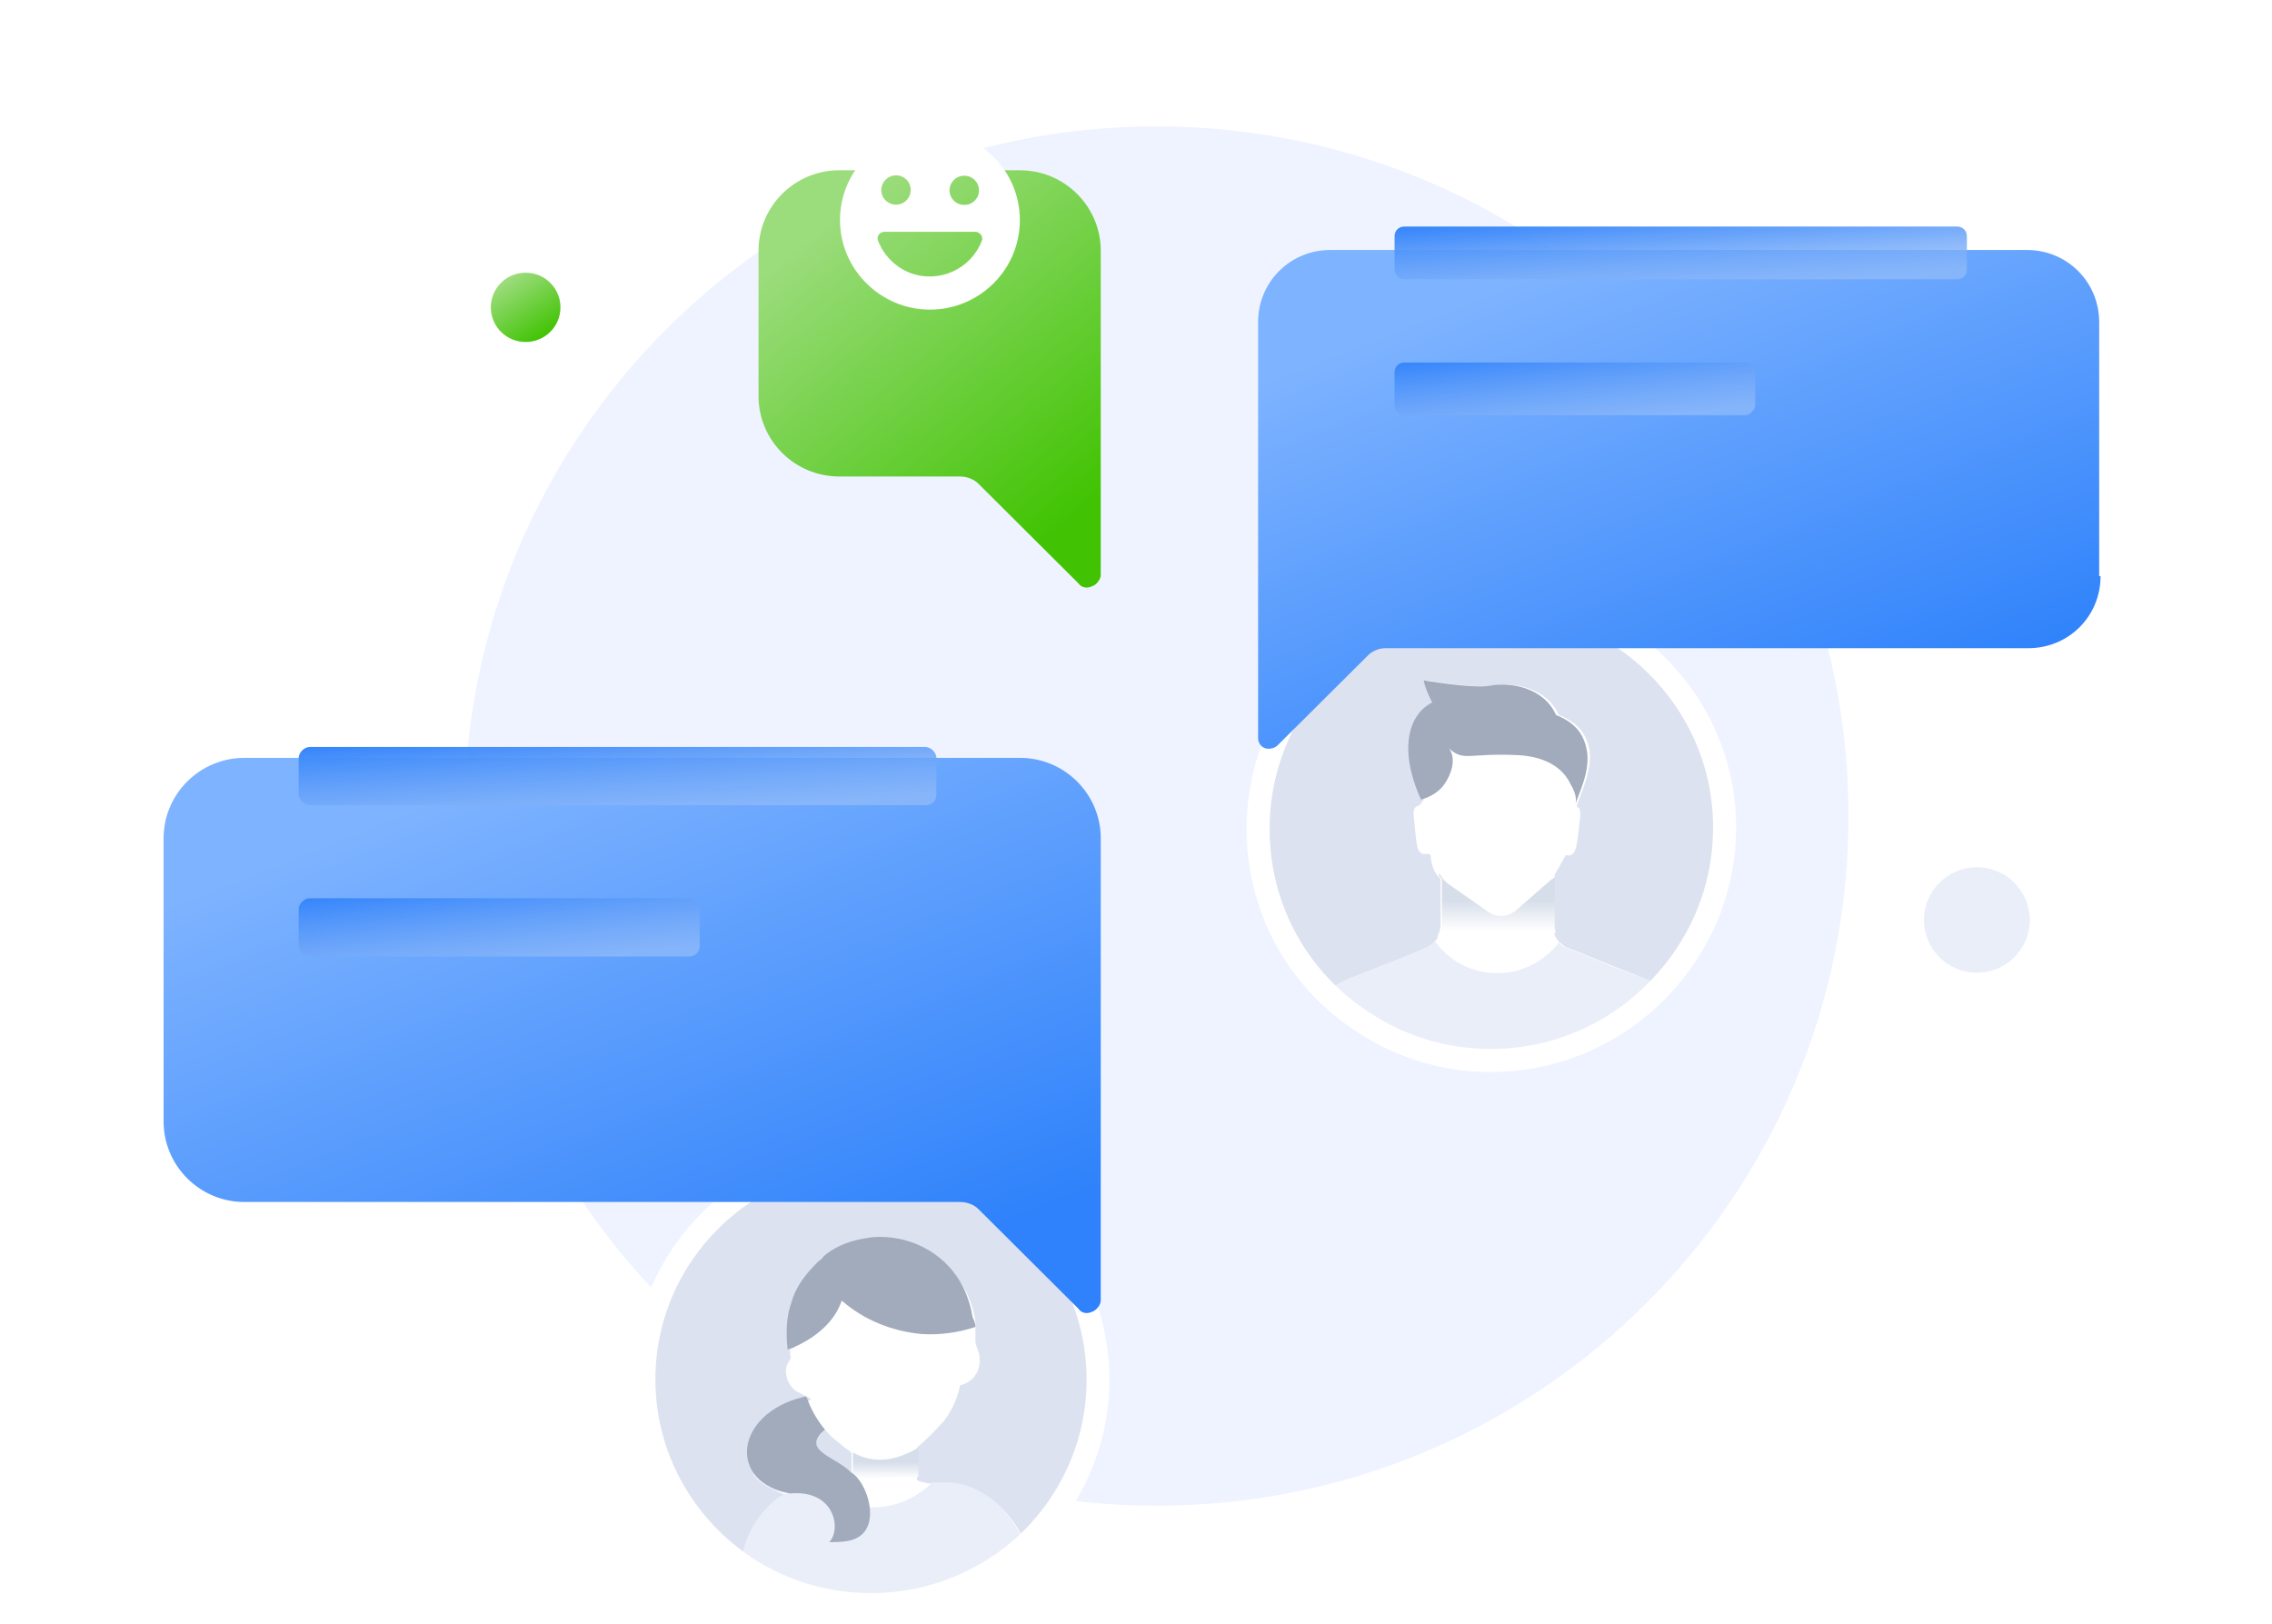 <svg width="228" height="163" viewBox="0 0 228 163" fill="none" xmlns="http://www.w3.org/2000/svg">
<g clip-path="url(#clip0_4553_57776)">
<path d="M116.053 151.105C154.41 151.105 185.503 120.125 185.503 81.902C185.503 43.679 154.41 12.685 116.053 12.685C77.695 12.685 46.601 43.679 46.601 81.902C46.601 120.125 77.695 151.105 116.053 151.105Z" fill="#EFF3FF"/>
<path d="M198.384 97.62C201.317 97.62 203.694 95.243 203.694 92.326C203.694 89.409 201.317 87.031 198.384 87.031C195.451 87.031 193.074 89.409 193.074 92.326C193.074 95.243 195.451 97.62 198.384 97.62Z" fill="#EAEEF9"/>
<path d="M52.749 34.32C54.679 34.32 56.243 32.772 56.243 30.837C56.243 28.915 54.679 27.367 52.749 27.367C50.82 27.367 49.255 28.915 49.255 30.837C49.255 32.772 50.82 34.32 52.749 34.32Z" fill="url(#paint0_linear_4553_57776)"/>
<path d="M110.183 138.456C110.183 145.009 107.388 150.856 102.917 155.031C101.659 156.151 100.401 157.118 98.864 157.962C95.51 159.911 91.597 161.017 87.406 161.017C83.212 161.017 79.3 159.911 75.947 157.962C75.387 157.671 74.968 157.395 74.41 156.98C68.541 152.944 64.627 146.115 64.627 138.456C64.627 125.932 74.829 115.895 87.265 115.895C99.982 115.757 110.183 125.932 110.183 138.456Z" fill="#DCE2F0"/>
<path fill-rule="evenodd" clip-rule="evenodd" d="M98.304 149.736C100.261 150.718 101.799 152.529 102.636 154.34C102.735 154.437 102.764 154.604 102.823 154.938C102.847 155.076 102.876 155.243 102.917 155.445C101.659 156.565 100.261 157.533 98.864 158.376H76.645C76.366 158.238 76.122 158.062 75.878 157.886C75.633 157.71 75.388 157.533 75.108 157.395V156.98C75.387 154.754 76.645 152.39 78.601 150.856C78.88 150.579 79.3 150.289 79.719 150.289C78.043 149.874 76.924 149.183 76.226 148.34C74.269 145.976 75.806 142.216 80.278 140.82L81.257 140.543C81.257 140.405 81.396 140.405 81.396 140.405C81.088 140.187 80.794 140.052 80.517 139.925C79.918 139.649 79.404 139.412 79.02 138.456C78.741 137.626 78.882 137.06 79.161 136.645C79.161 136.576 79.195 136.541 79.23 136.507C79.265 136.472 79.3 136.438 79.3 136.368C79.38 136.289 79.368 136.255 79.343 136.187C79.325 136.138 79.3 136.071 79.3 135.954V135.815V135.677C79.161 134.143 79.161 132.608 79.719 131.074C80.138 129.539 81.117 128.295 82.235 127.176L82.375 127.037C82.472 126.845 82.637 126.72 82.775 126.614C82.835 126.569 82.891 126.526 82.933 126.484C83.912 125.641 85.17 125.088 86.426 124.812L86.43 124.811C87.129 124.673 87.826 124.535 88.523 124.535C92.156 124.535 95.23 126.484 96.908 129.553C97.467 130.659 97.746 131.641 97.885 132.608V133.161V133.728V134.558C97.885 134.834 97.99 135.114 98.095 135.394C98.2 135.674 98.304 135.954 98.304 136.23C98.445 137.626 97.606 138.732 96.348 139.023C96.069 140.405 95.509 141.525 94.811 142.492C93.972 143.474 92.995 144.442 92.016 145.285V148.492C92.016 148.492 92.156 148.769 93.693 148.907H94.113H95.091C96.209 148.907 97.327 149.321 98.304 149.736ZM83.063 143.769C82.971 143.662 82.882 143.561 82.794 143.474C82.235 144.027 81.956 144.441 81.815 144.732C81.815 145.423 82.654 145.976 83.631 146.529C83.701 146.529 83.737 146.567 83.772 146.605C83.807 146.643 83.842 146.681 83.912 146.681C84.051 146.75 84.19 146.853 84.329 146.956C84.469 147.06 84.61 147.164 84.751 147.234C84.82 147.303 84.925 147.372 85.03 147.441C85.134 147.51 85.239 147.579 85.309 147.649L85.449 147.787V145.838L85.309 145.699C85.309 145.561 85.17 145.561 85.17 145.561C85.1 145.492 84.995 145.423 84.89 145.354C84.785 145.285 84.68 145.216 84.61 145.146C84.477 145.015 84.344 144.914 84.211 144.814C84.064 144.704 83.918 144.593 83.772 144.441C83.485 144.252 83.264 143.999 83.063 143.769Z" fill="white"/>
<path d="M102.917 155.031C101.659 156.151 100.401 157.119 98.864 157.962C95.51 159.911 91.597 161.017 87.405 161.017C83.212 161.017 79.3 159.911 75.947 157.962C75.387 157.672 74.968 157.395 74.41 156.98C74.41 156.842 74.41 156.704 74.41 156.566C74.689 154.34 75.947 151.962 77.903 150.442C78.182 150.151 78.601 150.013 79.021 149.875C77.343 149.598 76.226 148.907 75.527 147.926H80.837C82.375 150.013 84.751 151.271 87.546 151.271C89.921 151.271 92.016 150.303 93.553 148.769C93.694 148.769 93.834 148.769 93.973 148.769C94.253 148.769 94.532 148.769 94.951 148.769C96.069 148.769 97.187 149.046 98.166 149.598C100.122 150.58 101.519 152.253 102.498 154.202C102.777 154.478 102.777 154.755 102.917 155.031Z" fill="#EAEEF9"/>
<path d="M92.156 145.285V148.202L83.353 148.492L83.772 146.543C83.912 146.543 83.912 146.681 84.051 146.681C84.331 146.82 84.611 147.096 84.889 147.234C85.03 147.373 85.17 147.511 85.449 147.649C85.449 147.649 85.589 147.649 85.589 147.787V145.838L85.449 145.7C86.986 146.543 89.083 147.096 92.156 145.285Z" fill="url(#paint1_linear_4553_57776)"/>
<path d="M97.886 133.162C96.209 133.729 94.253 134.005 92.435 133.867C89.502 133.59 86.707 132.471 84.47 130.522C83.772 132.609 81.956 134.143 79.859 135.111C79.58 135.263 79.299 135.401 79.02 135.401C79.02 135.401 79.02 135.401 79.02 135.263C78.882 133.729 78.882 132.194 79.44 130.66C79.859 129.125 80.838 127.881 81.956 126.761L82.094 126.623C82.235 126.485 82.514 126.347 82.654 126.07C83.633 125.227 84.889 124.674 86.147 124.398C86.846 124.259 87.545 124.121 88.244 124.121C91.877 124.121 95.091 126.07 96.628 129.125C97.187 130.245 97.467 131.351 97.606 132.194C97.885 132.747 97.886 133.024 97.886 133.162Z" fill="#A2ABBC"/>
<path d="M86.707 153.773C85.869 154.755 84.471 154.755 83.214 154.755C84.471 153.497 83.772 149.46 79.301 149.875C73.152 148.769 73.712 142.355 79.859 140.405L80.838 140.129L80.977 140.267C81.397 141.525 82.095 142.631 82.795 143.474C80.279 145.562 83.772 146.115 85.449 147.787C86.846 148.631 88.104 152.1 86.707 153.773Z" fill="#A2ABBC"/>
<path fill-rule="evenodd" clip-rule="evenodd" d="M110.183 138.456C110.183 145.009 107.388 150.856 102.917 155.031C101.659 156.151 100.401 157.118 98.864 157.962C95.51 159.911 91.597 161.017 87.406 161.017C83.212 161.017 79.3 159.911 75.947 157.962C75.387 157.671 74.968 157.395 74.41 156.98C68.541 152.944 64.627 146.115 64.627 138.456C64.627 125.932 74.829 115.895 87.265 115.895C99.982 115.757 110.183 125.932 110.183 138.456Z" stroke="white" stroke-width="2.288" stroke-linecap="round" stroke-linejoin="round"/>
<path d="M173.067 83.036C173.067 89.298 170.551 94.869 166.639 99.044C166.359 99.473 165.94 99.749 165.521 100.026C161.328 103.924 155.738 106.288 149.59 106.288C144.699 106.288 140.088 104.753 136.314 102.113C135.196 101.422 134.219 100.44 133.24 99.611C128.908 95.422 126.253 89.575 126.253 83.036C126.253 70.221 136.733 59.784 149.59 59.784C162.586 59.784 173.067 70.221 173.067 83.036Z" fill="#E9F0F8"/>
<path d="M173.067 83.035C173.067 89.865 170.132 95.85 165.521 100.163C161.328 104.062 155.738 106.426 149.59 106.426C144.699 106.426 140.088 104.891 136.314 102.251C130.166 98.076 126.253 91.109 126.253 83.174C126.253 70.359 136.733 59.922 149.59 59.922C162.446 59.922 173.067 70.221 173.067 83.035Z" fill="#DCE2F0"/>
<path d="M166.639 99.044C166.36 99.473 165.94 99.749 165.521 100.026C161.328 103.924 155.738 106.288 149.59 106.288C144.699 106.288 140.088 104.753 136.314 102.113C135.197 101.422 134.219 100.44 133.24 99.611C133.8 98.906 134.638 98.491 136.454 97.8L137.153 97.523C138.551 96.957 140.507 96.266 143.022 95.146C143.441 95.007 143.721 94.731 144.001 94.454C144.141 94.316 144.28 94.178 144.28 93.902C144.42 93.625 144.56 93.197 144.56 92.92V88.192C144.42 88.054 144.42 88.054 144.28 87.916C143.86 87.349 143.581 86.658 143.581 85.815L143.302 85.676C142.044 85.953 142.184 84.709 141.904 82.193C141.765 81.225 141.904 80.948 142.464 80.81L142.883 80.243C142.044 78.294 141.625 76.483 141.625 75.101C141.625 72.723 142.604 71.203 144.001 70.498C143.162 68.825 143.162 68.272 143.162 68.272C143.162 68.272 148.053 69.115 149.731 68.825C151.826 68.41 155.18 68.963 156.438 71.756C158.533 72.585 159.233 73.843 159.512 75.239C159.791 77.465 158.533 79.829 158.254 80.81V80.948C158.533 81.087 158.673 81.363 158.533 82.345C158.254 84.709 158.254 86.105 157.136 85.815L156.019 87.764C156.019 88.054 156.019 88.054 155.879 88.192C155.879 88.607 155.879 89.298 155.879 93.058C155.879 93.473 156.019 94.04 156.298 94.316C156.438 94.454 156.438 94.593 156.577 94.593C156.857 94.869 157.136 95.146 157.416 95.146C160.21 96.266 162.167 97.095 163.704 97.662C165.102 98.215 166.079 98.629 166.639 99.044Z" fill="white"/>
<path d="M166.639 99.044C166.36 99.473 165.94 99.749 165.521 100.026C161.328 103.924 155.738 106.288 149.59 106.288C144.699 106.288 140.088 104.753 136.314 102.113C135.197 101.422 134.219 100.44 133.24 99.611C133.8 98.906 134.638 98.491 136.454 97.8L137.153 97.523C138.551 96.957 140.507 96.266 143.022 95.146C143.441 95.007 143.721 94.731 144.001 94.455C145.397 96.404 147.634 97.662 150.289 97.662C152.805 97.662 155.04 96.404 156.438 94.593C156.717 94.869 156.996 95.146 157.275 95.146C160.07 96.266 162.026 97.095 163.565 97.662C165.102 98.215 166.079 98.629 166.639 99.044Z" fill="#EAEEF9"/>
<path d="M158.114 80.672C158.254 80.105 157.975 79.276 157.694 78.861C157.694 78.723 157.555 78.723 157.555 78.585C156.577 76.635 154.48 75.93 152.524 75.792C147.353 75.516 146.935 76.483 145.397 75.101C145.957 75.792 145.957 77.05 145.118 78.433C144.56 79.414 143.581 79.967 142.602 80.243C140.226 74.963 141.484 71.617 143.721 70.498C142.883 68.825 142.883 68.272 142.883 68.272C142.883 68.272 147.773 69.115 149.45 68.825C151.546 68.41 154.899 68.963 156.157 71.756C158.254 72.585 158.952 73.843 159.231 75.239C159.651 77.327 158.394 79.691 158.114 80.672Z" fill="#A2ABBC"/>
<path d="M144.699 92.92V88.192C144.56 88.053 144.56 88.053 144.42 87.901V87.625C144.699 88.053 144.979 88.468 145.397 88.745L149.171 91.385C150.01 92.09 151.268 92.09 152.106 91.385L155.6 88.33C155.738 88.192 155.879 88.192 156.019 88.053C156.019 88.468 156.019 89.159 156.019 92.92C156.019 93.196 156.019 93.334 156.158 93.625H144.699C144.56 93.334 144.699 93.196 144.699 92.92Z" fill="url(#paint2_linear_4553_57776)"/>
<path fill-rule="evenodd" clip-rule="evenodd" d="M173.067 83.035C173.067 89.865 170.132 95.85 165.521 100.163C161.328 104.062 155.738 106.426 149.59 106.426C144.699 106.426 140.088 104.891 136.314 102.251C130.166 98.076 126.253 91.109 126.253 83.174C126.253 70.359 136.733 59.922 149.59 59.922C162.446 59.922 173.067 70.221 173.067 83.035Z" stroke="white" stroke-width="2.312" stroke-linecap="round" stroke-linejoin="round"/>
<g filter="url(#filter0_d_4553_57776)">
<path d="M16.416 99.183C16.416 103.648 20.05 107.27 24.522 107.27H96.348C97.048 107.27 97.746 107.546 98.166 107.961L108.226 117.983C108.507 118.412 109.065 118.55 109.624 118.273C110.044 118.135 110.463 117.568 110.463 117.154V70.774C110.463 66.323 106.829 62.701 102.357 62.701H24.522C20.05 62.701 16.416 66.323 16.416 70.774V99.183Z" fill="url(#paint3_linear_4553_57776)"/>
</g>
<g filter="url(#filter1_d_4553_57776)">
<path d="M76.119 29.358C76.119 33.823 79.752 37.431 84.224 37.431H96.348C97.048 37.431 97.746 37.721 98.165 38.136L108.226 48.158C108.506 48.573 109.065 48.711 109.624 48.435C110.043 48.296 110.463 47.743 110.463 47.329V14.773C110.463 10.322 106.829 6.7 102.357 6.7H84.224C79.752 6.7 76.119 10.322 76.119 14.773V29.358Z" fill="url(#paint4_linear_4553_57776)"/>
</g>
<path d="M92.855 80.81H31.089C30.531 80.81 29.972 80.243 29.972 79.69V76.068C29.972 75.515 30.531 74.962 31.089 74.962H92.855C93.414 74.962 93.973 75.515 93.973 76.068V79.69C93.973 80.395 93.555 80.81 92.855 80.81Z" fill="url(#paint5_linear_4553_57776)"/>
<path d="M69.099 95.989H31.089C30.531 95.989 29.972 95.436 29.972 94.869V91.247C29.972 90.694 30.531 90.141 31.089 90.141H69.099C69.658 90.141 70.217 90.694 70.217 91.247V94.869C70.217 95.574 69.799 95.989 69.099 95.989Z" fill="url(#paint6_linear_4553_57776)"/>
<g filter="url(#filter2_d_4553_57776)">
<path d="M210.796 44.467C210.796 48.503 207.582 51.697 203.53 51.697H138.97C138.41 51.697 137.712 51.973 137.293 52.401L128.21 61.442C127.931 61.733 127.371 61.871 126.952 61.733C126.532 61.594 126.253 61.166 126.253 60.751V18.975C126.253 14.939 129.468 11.731 133.519 11.731H203.39C207.443 11.731 210.657 14.939 210.657 18.975V44.467H210.796Z" fill="url(#paint7_linear_4553_57776)"/>
</g>
<path d="M196.403 28.03H140.926C140.367 28.03 139.947 27.616 139.947 27.049V23.717C139.947 23.151 140.367 22.736 140.926 22.736H196.403C196.962 22.736 197.381 23.151 197.381 23.717V27.049C197.381 27.616 196.962 28.03 196.403 28.03Z" fill="url(#paint8_linear_4553_57776)"/>
<path d="M175.162 41.675H140.926C140.367 41.675 139.947 41.26 139.947 40.707V37.361C139.947 36.795 140.367 36.38 140.926 36.38H175.162C175.721 36.38 176.141 36.795 176.141 37.361V40.707C176.141 41.121 175.581 41.675 175.162 41.675Z" fill="url(#paint9_linear_4553_57776)"/>
<path fill-rule="evenodd" clip-rule="evenodd" d="M84.295 22.086C84.295 17.137 88.316 13.101 93.32 13.101C98.326 13.142 102.345 17.137 102.345 22.086C102.345 27.063 98.284 31.072 93.32 31.072C88.357 31.072 84.295 27.021 84.295 22.086ZM98.243 19.101C98.243 18.285 97.587 17.635 96.766 17.635C95.946 17.635 95.289 18.285 95.289 19.101C95.289 19.916 95.946 20.566 96.766 20.566C97.587 20.566 98.243 19.916 98.243 19.101ZM89.916 17.594C90.736 17.594 91.393 18.243 91.393 19.059C91.393 19.875 90.736 20.538 89.916 20.538C89.095 20.538 88.438 19.875 88.438 19.059C88.438 18.285 89.095 17.594 89.916 17.594ZM91.352 27.395C94.223 28.46 97.423 27.022 98.53 24.16C98.571 24.091 98.571 24.008 98.571 23.967C98.571 23.593 98.244 23.262 97.874 23.262H88.768C88.686 23.262 88.602 23.262 88.52 23.303C88.151 23.428 87.987 23.801 88.111 24.16C88.686 25.64 89.874 26.828 91.352 27.395Z" fill="white"/>
</g>
<defs>
<filter id="filter0_d_4553_57776" x="0.095" y="59.733" width="126.69" height="88.359" filterUnits="userSpaceOnUse" color-interpolation-filters="sRGB">
<feFlood flood-opacity="0" result="BackgroundImageFix"/>
<feColorMatrix in="SourceAlpha" type="matrix" values="0 0 0 0 0 0 0 0 0 0 0 0 0 0 0 0 0 0 127 0" result="hardAlpha"/>
<feOffset dy="13.354"/>
<feGaussianBlur stdDeviation="8.161"/>
<feColorMatrix type="matrix" values="0 0 0 0 0.114 0 0 0 0 0.294 0 0 0 0 1 0 0 0 0.22 0"/>
<feBlend mode="normal" in2="BackgroundImageFix" result="effect1_dropShadow_4553_57776"/>
<feBlend mode="normal" in="SourceGraphic" in2="effect1_dropShadow_4553_57776" result="shape"/>
</filter>
<filter id="filter1_d_4553_57776" x="59.797" y="0.765" width="66.988" height="74.522" filterUnits="userSpaceOnUse" color-interpolation-filters="sRGB">
<feFlood flood-opacity="0" result="BackgroundImageFix"/>
<feColorMatrix in="SourceAlpha" type="matrix" values="0 0 0 0 0 0 0 0 0 0 0 0 0 0 0 0 0 0 127 0" result="hardAlpha"/>
<feOffset dy="10.387"/>
<feGaussianBlur stdDeviation="8.161"/>
<feColorMatrix type="matrix" values="0 0 0 0 0.608 0 0 0 0 0.863 0 0 0 0 0.486 0 0 0 1 0"/>
<feBlend mode="normal" in2="BackgroundImageFix" result="effect1_dropShadow_4553_57776"/>
<feBlend mode="normal" in="SourceGraphic" in2="effect1_dropShadow_4553_57776" result="shape"/>
</filter>
<filter id="filter2_d_4553_57776" x="109.931" y="8.764" width="117.186" height="82.699" filterUnits="userSpaceOnUse" color-interpolation-filters="sRGB">
<feFlood flood-opacity="0" result="BackgroundImageFix"/>
<feColorMatrix in="SourceAlpha" type="matrix" values="0 0 0 0 0 0 0 0 0 0 0 0 0 0 0 0 0 0 127 0" result="hardAlpha"/>
<feOffset dy="13.354"/>
<feGaussianBlur stdDeviation="8.161"/>
<feColorMatrix type="matrix" values="0 0 0 0 0.114 0 0 0 0 0.294 0 0 0 0 1 0 0 0 0.22 0"/>
<feBlend mode="normal" in2="BackgroundImageFix" result="effect1_dropShadow_4553_57776"/>
<feBlend mode="normal" in="SourceGraphic" in2="effect1_dropShadow_4553_57776" result="shape"/>
</filter>
<linearGradient id="paint0_linear_4553_57776" x1="48.084" y1="29.974" x2="51.862" y2="35.663" gradientUnits="userSpaceOnUse">
<stop stop-color="#9BDC7C"/>
<stop offset="1" stop-color="#41C303"/>
</linearGradient>
<linearGradient id="paint1_linear_4553_57776" x1="90.033" y1="148.382" x2="90.033" y2="146.709" gradientUnits="userSpaceOnUse">
<stop stop-color="white"/>
<stop offset="0.991" stop-color="#D6DEEA"/>
</linearGradient>
<linearGradient id="paint2_linear_4553_57776" x1="153.336" y1="93.431" x2="153.336" y2="90.293" gradientUnits="userSpaceOnUse">
<stop stop-color="white"/>
<stop offset="0.991" stop-color="#D6DEEA"/>
</linearGradient>
<linearGradient id="paint3_linear_4553_57776" x1="0.647" y1="83.591" x2="23.108" y2="140.398" gradientUnits="userSpaceOnUse">
<stop stop-color="#7EB3FF"/>
<stop offset="1" stop-color="#2F82FB"/>
</linearGradient>
<linearGradient id="paint4_linear_4553_57776" x1="70.36" y1="22.402" x2="94.532" y2="52.103" gradientUnits="userSpaceOnUse">
<stop stop-color="#9BDC7C"/>
<stop offset="1" stop-color="#41C303"/>
</linearGradient>
<linearGradient id="paint5_linear_4553_57776" x1="5.921" y1="76.924" x2="6.524" y2="85.725" gradientUnits="userSpaceOnUse">
<stop stop-color="#3887FB"/>
<stop offset="1" stop-color="#92BBF8" stop-opacity="0.736"/>
</linearGradient>
<linearGradient id="paint6_linear_4553_57776" x1="14.848" y1="92.103" x2="15.8" y2="100.842" gradientUnits="userSpaceOnUse">
<stop stop-color="#3887FB"/>
<stop offset="1" stop-color="#92BBF8" stop-opacity="0.736"/>
</linearGradient>
<linearGradient id="paint7_linear_4553_57776" x1="112.077" y1="30.499" x2="132.248" y2="81.543" gradientUnits="userSpaceOnUse">
<stop stop-color="#7EB3FF"/>
<stop offset="1" stop-color="#2F82FB"/>
</linearGradient>
<linearGradient id="paint8_linear_4553_57776" x1="118.364" y1="24.512" x2="118.915" y2="32.48" gradientUnits="userSpaceOnUse">
<stop stop-color="#3887FB"/>
<stop offset="1" stop-color="#92BBF8" stop-opacity="0.736"/>
</linearGradient>
<linearGradient id="paint9_linear_4553_57776" x1="126.346" y1="38.156" x2="127.214" y2="46.067" gradientUnits="userSpaceOnUse">
<stop stop-color="#3887FB"/>
<stop offset="1" stop-color="#92BBF8" stop-opacity="0.736"/>
</linearGradient>
<clipPath id="clip0_4553_57776">
<rect width="228" height="163" fill="white"/>
</clipPath>
</defs>
</svg>

